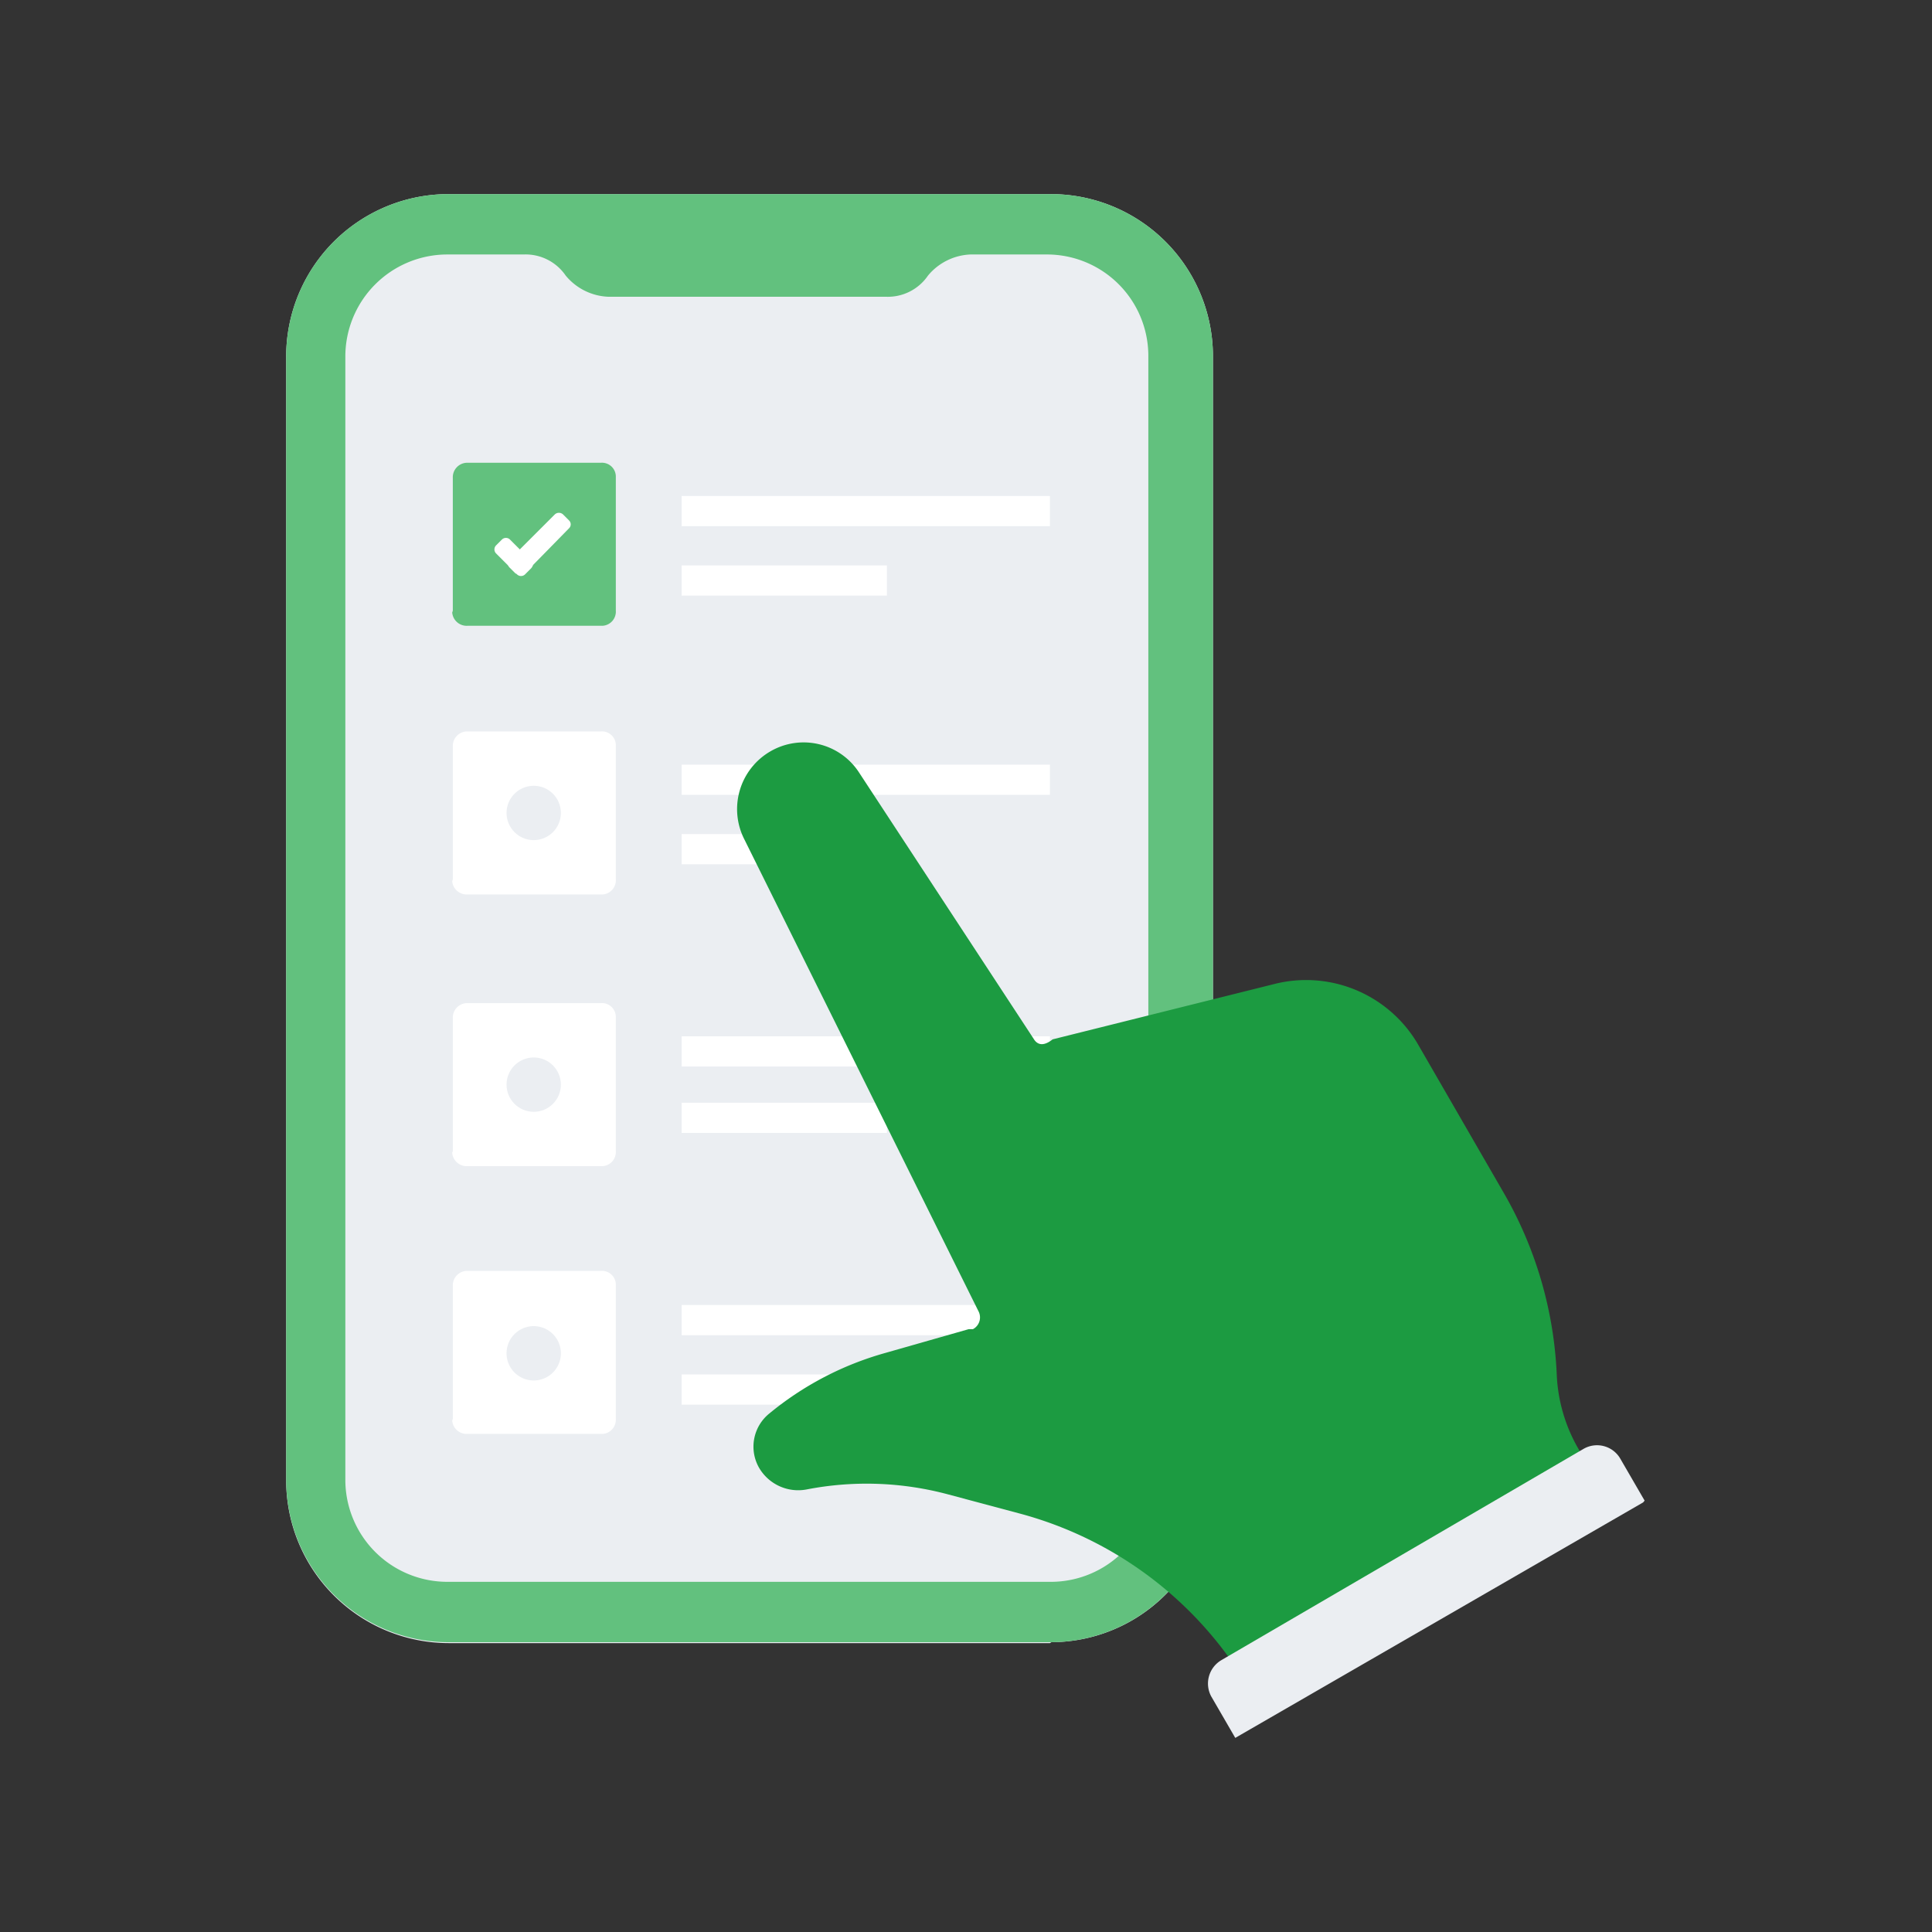 <svg id="Layer_1" data-name="Layer 1" xmlns="http://www.w3.org/2000/svg" viewBox="0 0 64 64"><rect x="0" y="0" width="64" height="64" fill="#333333" stroke="none"/><defs><style>.cls-1{fill:#ebeef2;}.cls-2{fill:#62c17e;}.cls-3{fill:#fff;}.cls-4{fill:#1c9b41;}</style></defs><g id="Group_3920" data-name="Group 3920"><g id="Group_3918" data-name="Group 3918"><path id="Path_20006" data-name="Path 20006" class="cls-1" d="M34.78,54.43H14.88a5.39,5.39,0,0,1-5.4-5.36V11.83a5.38,5.38,0,0,1,5.36-5.4H34.78a5.37,5.37,0,0,1,5.4,5.35V49a5.37,5.37,0,0,1-5.35,5.4Z"/><path id="Path_20007" data-name="Path 20007" class="cls-2" d="M34.78,6.43H14.88a5.38,5.38,0,0,0-5.4,5.35V49a5.38,5.38,0,0,0,5.36,5.4H34.78a5.38,5.38,0,0,0,5.4-5.36V11.83a5.37,5.37,0,0,0-5.35-5.4ZM38.18,49a3.37,3.37,0,0,1-3.34,3.4h-20a3.38,3.38,0,0,1-3.4-3.34V11.83a3.38,3.38,0,0,1,3.35-3.4h2.55a1.61,1.61,0,0,1,1.4.7h0a1.93,1.93,0,0,0,1.4.7h9.2a1.61,1.61,0,0,0,1.4-.7h0a1.93,1.93,0,0,1,1.4-.7h2.5a3.36,3.36,0,0,1,3.4,3.34V49Z"/><path id="Path_20008" data-name="Path 20008" class="cls-2" d="M15,20.23v-4.4a.48.48,0,0,1,.45-.5h4.45a.46.46,0,0,1,.5.44v4.46a.47.47,0,0,1-.44.5H15.48a.48.48,0,0,1-.5-.44Z"/><path id="Path_20009" data-name="Path 20009" class="cls-3" d="M17.08,19l-.2-.2a.18.18,0,0,1,0-.26l0,0,1.5-1.5a.2.2,0,0,1,.27,0l0,0,.2.2a.18.18,0,0,1,0,.26.08.08,0,0,1,0,0L17.38,19a.19.19,0,0,1-.26,0Z"/><path id="Path_20010" data-name="Path 20010" class="cls-3" d="M17.59,18.83l-.2.2a.19.19,0,0,1-.26,0l0,0-.7-.7a.19.19,0,0,1,0-.26s0,0,0,0l.2-.2a.19.19,0,0,1,.26,0l0,0,.7.7C17.69,18.53,17.69,18.73,17.59,18.83Z"/><rect id="Rectangle_3444" data-name="Rectangle 3444" class="cls-3" x="22.58" y="16.43" width="12.2" height="1"/><rect id="Rectangle_3445" data-name="Rectangle 3445" class="cls-3" x="22.58" y="18.73" width="6.8" height="1"/><path id="Path_20011" data-name="Path 20011" class="cls-3" d="M15,29.13v-4.4a.48.48,0,0,1,.45-.5h4.45a.46.46,0,0,1,.5.44v4.46a.47.47,0,0,1-.44.5H15.48a.48.48,0,0,1-.5-.44Z"/><rect id="Rectangle_3446" data-name="Rectangle 3446" class="cls-3" x="22.58" y="25.33" width="12.2" height="1"/><rect id="Rectangle_3447" data-name="Rectangle 3447" class="cls-3" x="22.58" y="27.63" width="6.8" height="1"/><path id="Path_20012" data-name="Path 20012" class="cls-3" d="M15,38.13v-4.4a.48.48,0,0,1,.45-.5h4.45a.46.46,0,0,1,.5.44v4.46a.47.47,0,0,1-.44.5H15.48a.48.48,0,0,1-.5-.44Z"/><rect id="Rectangle_3448" data-name="Rectangle 3448" class="cls-3" x="22.58" y="34.33" width="12.2" height="1"/><rect id="Rectangle_3449" data-name="Rectangle 3449" class="cls-3" x="22.58" y="36.53" width="6.8" height="1"/><path id="Path_20013" data-name="Path 20013" class="cls-3" d="M15,47v-4.4a.48.48,0,0,1,.45-.5h4.45a.46.46,0,0,1,.5.44V47a.47.47,0,0,1-.44.5H15.48a.48.48,0,0,1-.5-.44Z"/><rect id="Rectangle_3450" data-name="Rectangle 3450" class="cls-3" x="22.58" y="43.23" width="12.2" height="1"/><rect id="Rectangle_3451" data-name="Rectangle 3451" class="cls-3" x="22.58" y="45.53" width="6.8" height="1"/><circle id="Ellipse_456" data-name="Ellipse 456" class="cls-1" cx="17.68" cy="26.93" r="0.9"/><circle id="Ellipse_457" data-name="Ellipse 457" class="cls-1" cx="17.68" cy="35.93" r="0.9"/><path id="Path_20014" data-name="Path 20014" class="cls-1" d="M18.58,44.83a.9.9,0,1,1-.9-.9.9.9,0,0,1,.9.9Z"/></g><g id="Group_3919" data-name="Group 3919"><path id="Path_20001" data-name="Path 20001" class="cls-4" d="M34.24,34.41l-5.77-8.8a2.19,2.19,0,0,0-2.95-.72h0a2.21,2.21,0,0,0-.86,2.92l7.75,15.62a.44.44,0,0,1-.18.6l-.14,0-2.77.79a10.45,10.45,0,0,0-3.83,2h0a1.41,1.41,0,0,0-.34,1.81h0a1.5,1.5,0,0,0,1.57.71h0a10.42,10.42,0,0,1,4.71.17l2.32.62a12.57,12.57,0,0,1,7.61,5.77L53,49.23l-.75-1.3a5.36,5.36,0,0,1-.68-2.38h0a13.18,13.18,0,0,0-1.8-6.11l-2.8-4.85a4.29,4.29,0,0,0-4.73-2l-7.37,1.84C34.53,34.7,34.34,34.58,34.24,34.41Z"/><path id="Path_20002" data-name="Path 20002" class="cls-1" d="M54.43,49.77l-13.51,7.8-.8-1.38A.9.9,0,0,1,40.45,55h0l12-7a.89.89,0,0,1,1.23.33h0l.8,1.38Z"/></g></g></svg>